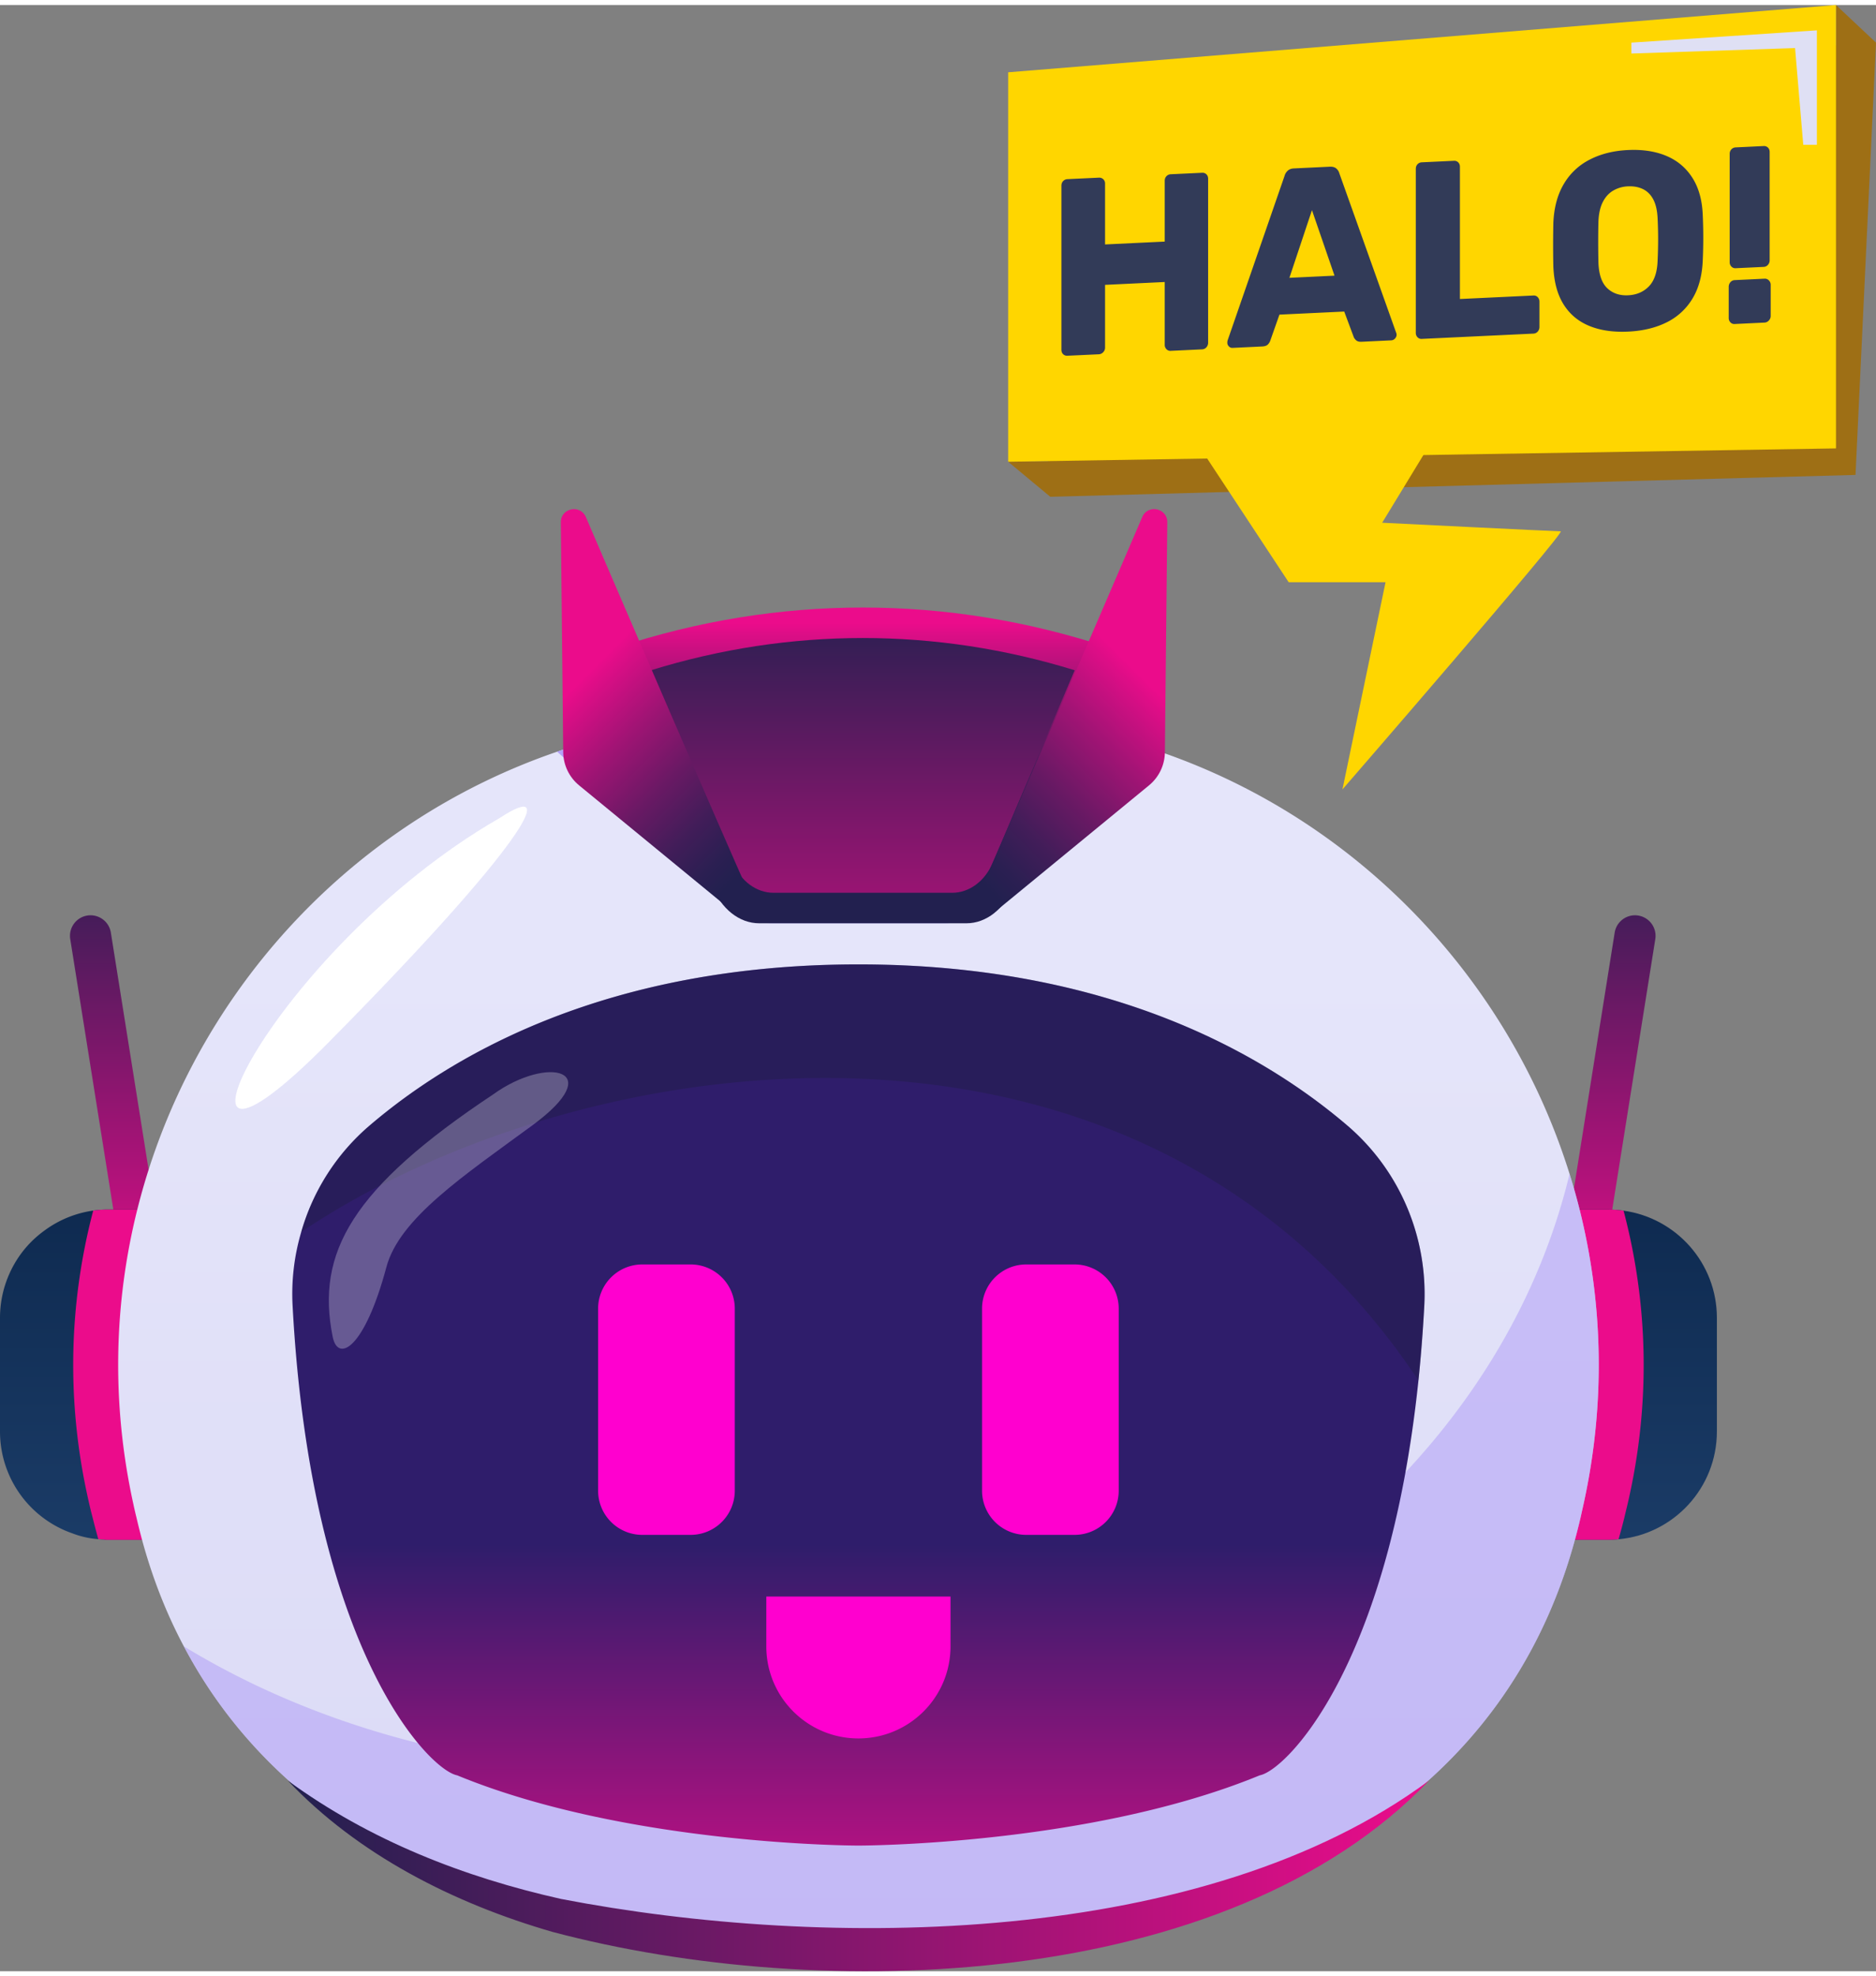 <svg xmlns="http://www.w3.org/2000/svg" width="225" height="237" fill="none" viewBox="0 0 250 262"><rect x="0" y="0" width="250" height="262" fill="#808080" stroke="none"/><g clip-path="url(#clip0_2326_861)"><path fill="url(#paint0_linear_2326_861)" d="M19.845 172.851a2.74 2.74 0 0 1-3.137-2.274L9.36 124.465a2.74 2.74 0 0 1 5.414-.859l7.343 46.112a2.733 2.733 0 0 1-2.273 3.133Z"/><path fill="url(#paint1_linear_2326_861)" d="M210.109 172.851a2.74 2.74 0 0 0 3.137-2.274l7.343-46.112a2.74 2.74 0 0 0-5.414-.859l-7.343 46.112a2.738 2.738 0 0 0 2.277 3.133Z"/><path fill="url(#paint2_linear_2326_861)" d="M44.047 160.504v44.012H14.45c-.19 0-.384 0-.581-.043a8.491 8.491 0 0 1-.767-.05 12.04 12.04 0 0 1-3.44-.766A14.362 14.362 0 0 1 0 190.076v-15.14c0-3.002.93-5.794 2.483-8.096a14.124 14.124 0 0 1 3.377-3.489 14.29 14.29 0 0 1 8.594-2.847h29.593Z"/><path fill="#EB0C8B" d="M14.45 160.504h29.593v44.012H14.45c-.19 0-.384 0-.581-.043a8.491 8.491 0 0 1-.767-.05 96.408 96.408 0 0 1-.747-2.828 46.815 46.815 0 0 1-.454-1.841c-3.125-13.422-2.738-26.725.523-39.114a15.308 15.308 0 0 1 2.026-.136Z"/><path fill="url(#paint3_linear_2326_861)" d="M228.796 174.936v15.14c0 7.516-5.751 13.693-13.102 14.362-.446.051-.895.07-1.348.07h-29.601v-44h29.601c.686 0 1.363.05 2.018.147 7.025.979 12.432 6.994 12.432 14.281Z"/><path fill="#EB0C8B" d="M216.894 199.754c-.147.623-.294 1.222-.441 1.841a63.029 63.029 0 0 1-.763 2.839c-.445.051-.895.07-1.348.07h-29.6v-43.996h29.6c.686 0 1.363.05 2.018.147 3.276 12.39 3.66 25.7.534 39.099Z"/><path fill="url(#paint4_linear_2326_861)" d="M211.027 199.754c-.139.623-.271 1.222-.411 1.841a81.294 81.294 0 0 1-.739 2.909c-9.26 33.966-39.093 50.108-74.836 53.74-10.322 1.048-16.534 1.087-19.168 1.048a96.503 96.503 0 0 0-2.947 0c-2.622.043-8.846 0-19.155-1.048-30.348-3.079-56.42-15.175-69.271-39.532-2.304-4.329-4.171-9.052-5.57-14.196a82.29 82.29 0 0 1-.731-2.917 54.606 54.606 0 0 1-.426-1.841c-2.955-13.469-2.587-26.822.523-39.254 7.002-28.036 27.923-51.419 55.948-61.008a83.63 83.63 0 0 1 6.239-1.884 87.282 87.282 0 0 1 15.116-2.541c5.875-.468 12.145-.72 18.803-.72 6.653 0 12.92.252 18.799.72a86.816 86.816 0 0 1 16.169 2.82c28.966 7.929 51.196 30.299 59.798 57.875a84.934 84.934 0 0 1 1.336 4.746c3.11 12.428 3.482 25.785.523 39.242Z"/><path fill="#AF9CF7" d="M148.317 97.612a87.299 87.299 0 0 0-15.116-2.541c-5.875-.468-12.146-.72-18.803-.72-6.658 0-12.928.252-18.803.72a86.616 86.616 0 0 0-15.116 2.541 84.95 84.95 0 0 0-6.24 1.884L95.418 118.5c3.028 3.149 4.287 3.86 7.773 3.86h22.416c3.486 0 4.748-.715 7.773-3.86l21.177-19.004a82.58 82.58 0 0 0-6.239-1.884Z" opacity=".9"/><path fill="#AF9CF7" d="m211.027 199.758-.407 1.841c-8.323 35.951-38.826 52.905-75.576 56.645-10.321 1.048-16.533 1.087-19.171 1.048a76.397 76.397 0 0 0-2.951 0c-2.618.039-8.849 0-19.151-1.048-30.348-3.083-56.425-15.175-69.271-39.536 63.918 38.886 167.701 7.249 184.664-62.946 4.307 13.743 5.198 28.802 1.863 43.996Z" opacity=".52"/><path fill="url(#paint5_linear_2326_861)" d="M189.8 173.397a202.468 202.468 0 0 1-.775 9.883c-3.997 38.333-17.695 51.976-21.15 52.614-22.684 9.341-53.225 9.361-53.477 9.361-.252 0-30.794-.02-53.477-9.361-3.707-.696-19.442-16.59-21.925-62.497a29.157 29.157 0 0 1 1.147-9.903 29.228 29.228 0 0 1 9.178-14.242c11.158-9.516 31.762-21.414 65.081-21.414 33.318 0 53.922 11.898 65.08 21.414 7.037 5.984 10.821 14.919 10.318 24.145Z"/><path fill="#192033" d="M189.8 173.397a202.468 202.468 0 0 1-.775 9.883c-36.944-55.62-111.377-44.998-148.882-19.786a29.228 29.228 0 0 1 9.178-14.242c11.158-9.516 31.762-21.414 65.081-21.414 33.318 0 53.922 11.898 65.08 21.414 7.037 5.984 10.821 14.919 10.318 24.145Z" opacity=".3"/><path fill="#fff" d="M65.731 145.152c-18.826 12.513-23.652 21.081-21.398 32.302.701 3.493 4.245 1.621 7.161-9.287 1.731-6.479 10.279-12.154 19.442-18.877 10.17-7.465 2.053-9.36-5.205-4.138Z" opacity=".27"/><path fill="#EB0C8B" d="M82.23 85.61V97l13.613 22.195L82.23 85.609ZM147.736 85.61V97l-13.613 22.195 13.613-33.587Z"/><path fill="url(#paint6_linear_2326_861)" d="m82.23 85.61 12.656 31.768c1.22 3.064 3.64 4.982 6.286 4.982h27.625c2.642 0 5.062-1.922 6.286-4.982l12.657-31.765c-21.503-7.102-44.012-7.102-65.51-.004Z"/><path fill="url(#paint7_linear_2326_861)" d="m86.75 88.646 10.91 25.63c1.053 2.472 3.14 4.019 5.417 4.019h23.815c2.277 0 4.365-1.551 5.418-4.019l10.91-25.63c-18.536-5.729-37.939-5.729-56.47 0Z"/><path fill="#fff" d="M66.556 108.354C35.836 126 17.893 164.419 43.818 138.201c25.925-26.219 31.088-35.344 22.738-29.847Z"/><path fill="#FF00CF" d="M92.024 167.819H85.6a5.889 5.889 0 0 0-5.895 5.887v24.261a5.889 5.889 0 0 0 5.895 5.887h6.425a5.889 5.889 0 0 0 5.895-5.887v-24.261a5.891 5.891 0 0 0-5.895-5.887ZM143.189 167.819h-6.425a5.89 5.89 0 0 0-5.895 5.887v24.261a5.89 5.89 0 0 0 5.895 5.887h6.425a5.89 5.89 0 0 0 5.895-5.887v-24.261a5.89 5.89 0 0 0-5.895-5.887ZM102.121 212.07v6.65c0 6.769 5.495 12.258 12.273 12.258s12.273-5.489 12.273-12.258v-6.65h-24.546Z"/><path fill="url(#paint8_linear_2326_861)" d="M190.435 236.594c-26.948 28.11-81.053 29.649-116.803 20.165-13.184-3.807-25.937-10.293-35.279-20.165 10.945 8.003 23.513 12.881 36.417 15.774 35.414 6.824 85.719 6.418 115.665-15.774Z"/><path fill="url(#paint9_linear_2326_861)" d="M129.967 119.537c5.135-11.543 16.522-37.981 22.25-51.307.751-1.745 3.358-1.195 3.338.704l-.321 30.64a5.786 5.786 0 0 1-2.111 4.405l-20.968 17.217c-1.154.944-2.792-.302-2.188-1.659Z"/><path fill="url(#paint10_linear_2326_861)" d="M100.324 119.537c-5.136-11.543-16.522-37.981-22.25-51.307-.751-1.745-3.358-1.195-3.338.704l.32 30.64c.02 1.709.791 3.318 2.112 4.405l20.968 17.217c1.15.944 2.792-.302 2.188-1.659Z"/><path fill="#9E6F15" d="M244.667 0v5.365l-107.713 7.137 2.738 48.27-5.345.085 5.616 4.673 107.307-2.913L250 5.013 244.667 0Z"/><path fill="#FFD600" d="m134.351 60.857 110.316-1.775V0L134.351 8.966v51.891Z"/><path fill="#FFD600" d="m157.054 54.637 14.675 22.273h12.912l-5.744 27.615s29.814-34.392 29.086-34.392c-.728 0-23.791-1.145-23.791-1.145l10.015-16.451-37.153 2.1Z"/><path fill="#DFE0F4" d="m217.402 5.013 24.72-1.636v15.252h-1.816l-1.092-12.893-21.812.728v-1.45Z"/><path fill="#323B58" d="M142.252 46.735a.733.733 0 0 1-.581-.21c-.151-.15-.225-.347-.225-.595V24.083c0-.248.074-.453.225-.615a.818.818 0 0 1 .581-.263l4.171-.197a.768.768 0 0 1 .84.797v8.1l7.951-.38V23.43c0-.247.074-.452.225-.615a.818.818 0 0 1 .581-.263l4.171-.197a.733.733 0 0 1 .581.209c.151.15.225.348.225.596v21.847a.91.91 0 0 1-.225.6.79.79 0 0 1-.581.278l-4.171.197a.706.706 0 0 1-.581-.224.813.813 0 0 1-.225-.577v-8.37l-7.951.379v8.37a.854.854 0 0 1-.244.6.846.846 0 0 1-.596.282l-4.171.194ZM164.234 45.69a.604.604 0 0 1-.468-.197.653.653 0 0 1-.209-.476c0-.112.011-.212.031-.305l7.594-21.94a1.44 1.44 0 0 1 .403-.673c.206-.201.492-.31.856-.325l4.783-.229c.368-.015.651.066.856.244.205.182.341.395.403.635l7.564 21.22c.042.09.066.19.066.298 0 .178-.07.344-.21.499a.719.719 0 0 1-.499.244l-3.978.19c-.321.015-.565-.059-.728-.217-.162-.159-.263-.306-.306-.441l-1.258-3.37-8.633.41-1.228 3.486a1.39 1.39 0 0 1-.29.468c-.151.174-.411.27-.775.29l-3.974.19Zm7.595-9.337 6.011-.287-3.005-8.73-3.006 9.017ZM189.478 44.491a.706.706 0 0 1-.581-.224.812.812 0 0 1-.224-.577V21.84c0-.248.073-.453.224-.616a.818.818 0 0 1 .581-.263l4.268-.2a.733.733 0 0 1 .581.208c.151.151.225.348.225.596v17.611l9.794-.464a.706.706 0 0 1 .581.225.858.858 0 0 1 .225.61v3.362a.91.91 0 0 1-.225.6.79.79 0 0 1-.581.278l-14.868.704ZM216.956 43.52c-1.983.093-3.706-.158-5.17-.762-1.468-.603-2.606-1.562-3.428-2.878-.821-1.315-1.27-2.994-1.355-5.028-.023-.963-.031-1.93-.031-2.905 0-.975.012-1.946.031-2.909.085-2.02.542-3.74 1.375-5.156a8.395 8.395 0 0 1 3.458-3.273c1.476-.766 3.184-1.195 5.124-1.284 1.96-.093 3.676.174 5.14.797 1.464.627 2.618 1.605 3.458 2.944.841 1.338 1.294 3.013 1.359 5.028a65.078 65.078 0 0 1 0 5.814c-.065 2.042-.511 3.76-1.34 5.156a8.239 8.239 0 0 1-3.443 3.207c-1.471.739-3.195 1.157-5.178 1.25Zm0-4.839c1.143-.054 2.072-.456 2.797-1.206.72-.751 1.103-1.911 1.146-3.482a64.43 64.43 0 0 0 .066-2.793c0-.874-.023-1.779-.066-2.719-.043-1.052-.232-1.9-.565-2.545-.334-.646-.794-1.11-1.375-1.397-.581-.286-1.251-.41-2.007-.375a4.24 4.24 0 0 0-1.971.565c-.581.34-1.046.851-1.39 1.528-.345.677-.539 1.543-.581 2.6-.023.943-.031 1.848-.031 2.722 0 .875.011 1.803.031 2.79.066 1.566.457 2.688 1.181 3.372.72.677 1.642.995 2.765.94ZM231.178 42.507a.705.705 0 0 1-.581-.224.812.812 0 0 1-.225-.577v-4.135c0-.247.074-.456.225-.634a.788.788 0 0 1 .581-.279l3.977-.19a.727.727 0 0 1 .566.225.82.82 0 0 1 .244.611v4.135a.858.858 0 0 1-.244.6.82.82 0 0 1-.566.278l-3.977.19Zm.127-7.435a.704.704 0 0 1-.58-.224.808.808 0 0 1-.225-.576v-14.42c0-.248.073-.453.225-.616a.816.816 0 0 1 .58-.263l3.718-.178a.732.732 0 0 1 .581.21c.151.15.225.347.225.595v14.42a.904.904 0 0 1-.225.6.788.788 0 0 1-.581.278l-3.718.174Z"/></g><defs><linearGradient id="paint0_linear_2326_861" x1="15.742" x2="15.742" y1="109.715" y2="175.172" gradientUnits="userSpaceOnUse"><stop stop-color="#22204F"/><stop offset="1" stop-color="#EB0C8B"/></linearGradient><linearGradient id="paint1_linear_2326_861" x1="214.213" x2="214.213" y1="109.715" y2="175.172" gradientUnits="userSpaceOnUse"><stop stop-color="#22204F"/><stop offset="1" stop-color="#EB0C8B"/></linearGradient><linearGradient id="paint2_linear_2326_861" x1="22.023" x2="22.023" y1="134.334" y2="231.356" gradientUnits="userSpaceOnUse"><stop stop-color="#072043"/><stop offset="1" stop-color="#224674"/></linearGradient><linearGradient id="paint3_linear_2326_861" x1="206.77" x2="206.77" y1="134.334" y2="231.356" gradientUnits="userSpaceOnUse"><stop stop-color="#072043"/><stop offset="1" stop-color="#224674"/></linearGradient><linearGradient id="paint4_linear_2326_861" x1="114.397" x2="114.397" y1="94.351" y2="259.3" gradientUnits="userSpaceOnUse"><stop offset=".199" stop-color="#E5E5FA"/><stop offset=".993" stop-color="#DBDAF6"/></linearGradient><linearGradient id="paint5_linear_2326_861" x1="114.395" x2="114.395" y1="185.886" y2="294.516" gradientUnits="userSpaceOnUse"><stop offset=".178" stop-color="#2F1D6B"/><stop offset=".726" stop-color="#EB0C8B"/></linearGradient><linearGradient id="paint6_linear_2326_861" x1="114.983" x2="114.983" y1="117.365" y2="72.119" gradientUnits="userSpaceOnUse"><stop offset=".156" stop-color="#22204F"/><stop offset=".218" stop-color="#2B1F52"/><stop offset=".319" stop-color="#421D59"/><stop offset=".445" stop-color="#691964"/><stop offset=".592" stop-color="#9F1474"/><stop offset=".754" stop-color="#E20D88"/><stop offset=".774" stop-color="#EB0C8B"/></linearGradient><linearGradient id="paint7_linear_2326_861" x1="114.983" x2="114.983" y1="78.272" y2="146.211" gradientUnits="userSpaceOnUse"><stop stop-color="#22204F"/><stop offset="1" stop-color="#EB0C8B"/></linearGradient><linearGradient id="paint8_linear_2326_861" x1="38.353" x2="190.436" y1="249.298" y2="249.298" gradientUnits="userSpaceOnUse"><stop stop-color="#22204F"/><stop offset="1" stop-color="#EB0C8B"/></linearGradient><linearGradient id="paint9_linear_2326_861" x1="120.066" x2="159.543" y1="118.591" y2="79.064" gradientUnits="userSpaceOnUse"><stop offset=".156" stop-color="#22204F"/><stop offset=".218" stop-color="#2B1F52"/><stop offset=".319" stop-color="#421D59"/><stop offset=".445" stop-color="#691964"/><stop offset=".592" stop-color="#9F1474"/><stop offset=".754" stop-color="#E20D88"/><stop offset=".774" stop-color="#EB0C8B"/></linearGradient><linearGradient id="paint10_linear_2326_861" x1="108.97" x2="70.929" y1="117.34" y2="79.252" gradientUnits="userSpaceOnUse"><stop offset=".156" stop-color="#22204F"/><stop offset=".218" stop-color="#2B1F52"/><stop offset=".319" stop-color="#421D59"/><stop offset=".445" stop-color="#691964"/><stop offset=".592" stop-color="#9F1474"/><stop offset=".754" stop-color="#E20D88"/><stop offset=".774" stop-color="#EB0C8B"/></linearGradient><clipPath id="clip0_2326_861"><path fill="#fff" d="M0 0h250v262H0z"/></clipPath></defs></svg>
